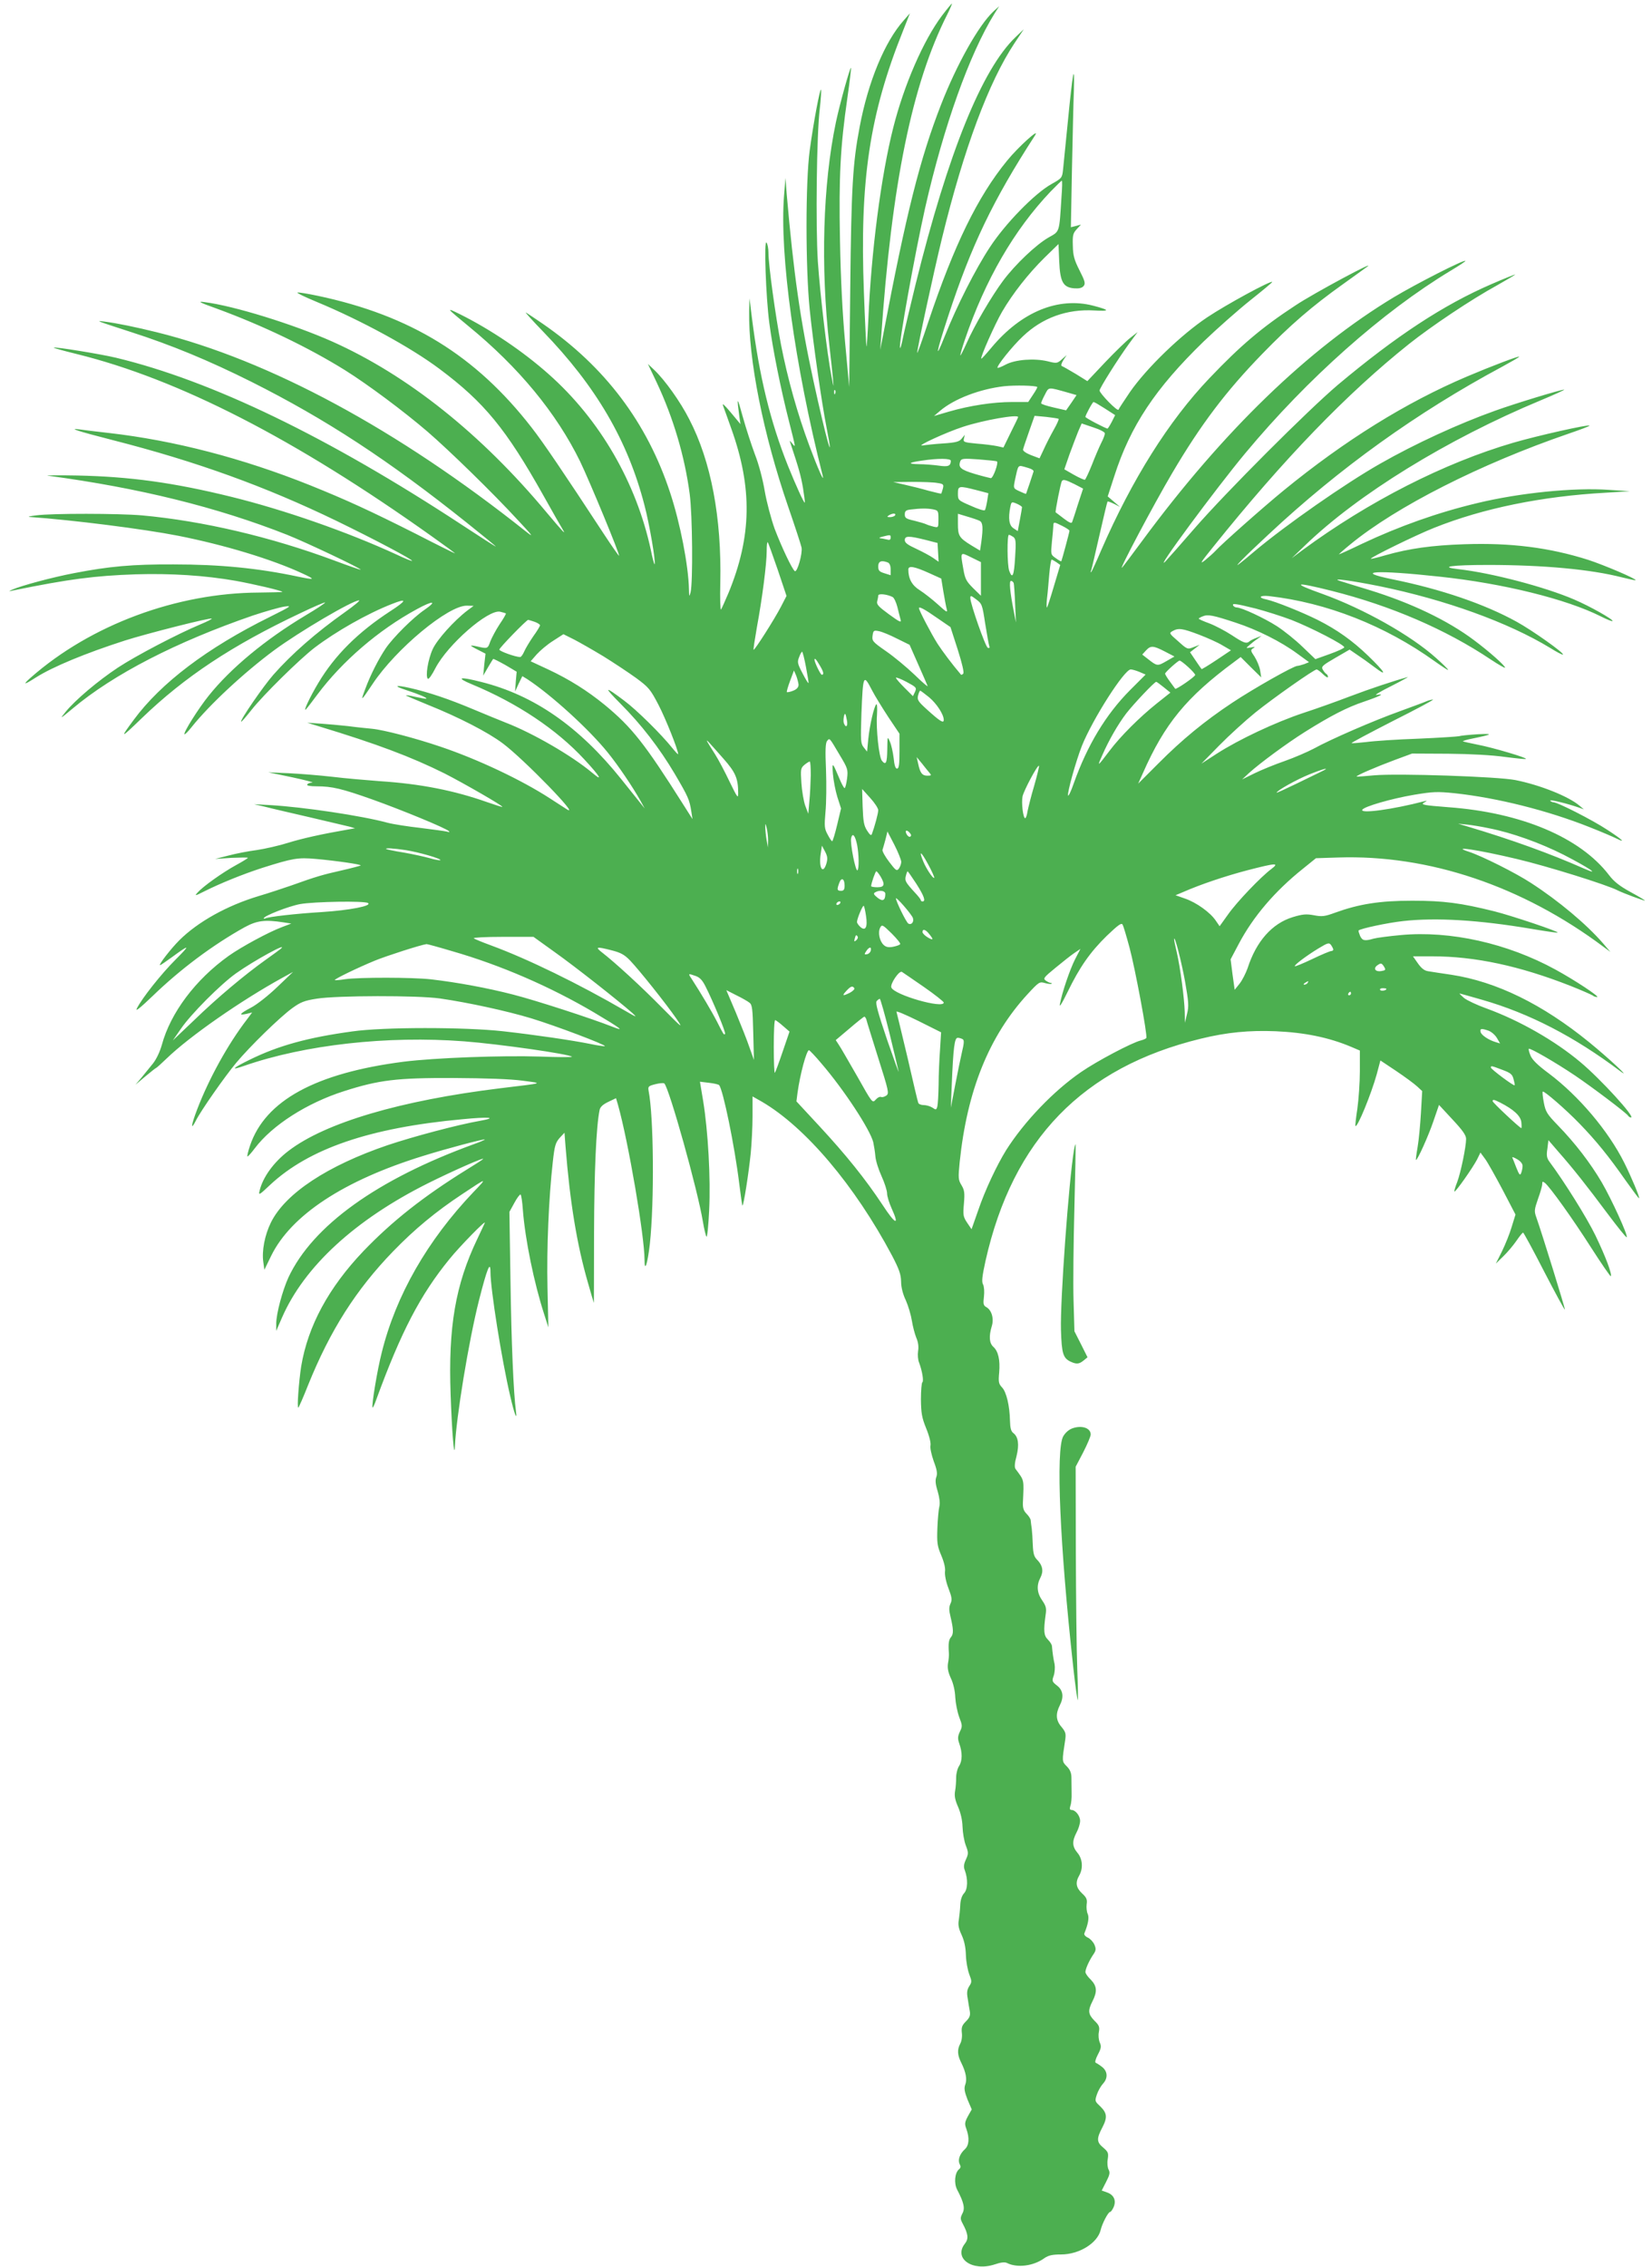 <?xml version="1.0" standalone="no"?>
<!DOCTYPE svg PUBLIC "-//W3C//DTD SVG 20010904//EN"
 "http://www.w3.org/TR/2001/REC-SVG-20010904/DTD/svg10.dtd">
<svg version="1.0" xmlns="http://www.w3.org/2000/svg"
 width="933pt" height="1280pt" viewBox="0 0 933 1280"
 preserveAspectRatio="xMidYMid meet">
<g transform="translate(0,1280) scale(0.1,-0.1)"
fill="#4caf50" stroke="none">
<path d="M5321 12713 c-106 -141 -215 -392 -276 -633 -69 -272 -125 -703 -141
-1086 -4 -85 -9 -153 -10 -151 -2 2 -9 141 -15 308 -24 631 32 1004 221 1475
l39 99 -35 -40 c-107 -120 -201 -346 -249 -602 -39 -204 -47 -340 -53 -908
l-6 -560 -23 250 c-15 166 -25 360 -29 577 -7 360 2 531 42 807 13 91 22 166
20 168 -5 5 -64 -207 -85 -307 -74 -353 -87 -813 -37 -1260 8 -69 17 -152 20
-185 5 -59 5 -59 -9 15 -24 124 -63 454 -76 643 -13 203 -7 719 11 865 6 51 9
99 7 105 -5 16 -43 -187 -64 -342 -24 -178 -24 -662 0 -899 20 -195 66 -516
96 -671 46 -235 -5 -53 -75 269 -74 340 -112 606 -151 1055 l-7 90 -8 -100
c-26 -330 60 -954 218 -1580 12 -49 -27 39 -75 168 -67 180 -123 380 -160 570
-31 161 -71 450 -71 520 0 23 -5 49 -11 57 -15 22 -4 -305 16 -455 19 -146 65
-374 111 -554 39 -154 39 -151 18 -125 -15 19 -16 19 -9 -1 47 -141 58 -181
70 -250 7 -44 12 -81 10 -83 -4 -4 -49 94 -95 208 -100 251 -162 505 -204 840
l-13 105 -2 -70 c-5 -273 80 -698 220 -1105 39 -113 73 -217 76 -232 6 -33
-24 -141 -38 -133 -15 10 -73 132 -114 239 -20 56 -45 150 -56 213 -11 66 -34
153 -55 206 -19 51 -51 148 -70 217 -31 114 -34 113 -18 -5 l6 -40 -29 35
c-15 19 -39 46 -51 60 -20 21 -23 22 -17 5 4 -11 25 -67 45 -125 120 -335 116
-609 -16 -929 -20 -47 -39 -89 -42 -93 -4 -4 -6 64 -4 150 8 369 -52 687 -175
924 -50 99 -138 222 -197 278 l-37 35 50 -105 c94 -200 158 -417 186 -628 16
-119 19 -501 5 -557 -7 -27 -8 -25 -9 17 -3 135 -49 372 -106 545 -130 397
-369 713 -720 955 -44 30 -87 59 -95 63 -8 5 35 -43 96 -106 300 -310 480
-617 574 -983 28 -105 65 -324 57 -332 -2 -2 -12 33 -21 79 -82 382 -288 738
-577 994 -145 129 -329 253 -502 339 -81 40 -78 37 48 -67 285 -233 497 -491
631 -764 53 -110 226 -527 220 -533 -2 -1 -41 55 -87 125 -228 348 -342 516
-406 598 -316 407 -684 634 -1210 745 -57 12 -107 20 -113 18 -6 -2 42 -25
107 -52 253 -105 532 -257 695 -379 253 -189 376 -339 587 -715 50 -90 99
-175 108 -190 23 -38 3 -16 -88 92 -371 446 -788 778 -1214 968 -218 97 -557
202 -720 222 -42 6 -31 -1 70 -37 259 -95 517 -219 723 -347 128 -80 332 -232
466 -347 123 -106 372 -349 509 -498 88 -94 94 -103 47 -66 -724 576 -1448
967 -2085 1125 -113 28 -228 52 -295 60 -54 7 -50 6 147 -58 231 -74 443 -162
683 -282 422 -212 772 -441 1218 -797 89 -71 162 -131 162 -133 0 -2 -86 53
-191 122 -759 498 -1413 814 -1954 944 -88 21 -346 63 -352 57 -1 -2 57 -18
130 -36 576 -142 1233 -479 2005 -1029 72 -51 132 -95 132 -97 0 -1 -100 48
-222 111 -256 129 -391 191 -597 274 -382 153 -768 253 -1135 295 -72 8 -146
17 -165 20 -69 9 -18 -8 185 -60 474 -121 863 -262 1264 -456 216 -105 433
-220 427 -226 -2 -2 -42 14 -88 36 -276 127 -633 252 -934 326 -325 80 -572
114 -870 120 -110 2 -184 1 -165 -1 516 -69 957 -178 1352 -334 108 -43 420
-191 415 -197 -2 -1 -69 22 -149 52 -357 133 -744 224 -1088 255 -130 11 -504
12 -595 0 -33 -4 -51 -8 -39 -9 243 -17 645 -68 839 -106 263 -52 531 -133
705 -214 74 -34 69 -37 -27 -17 -226 48 -442 69 -703 69 -232 1 -364 -11 -560
-49 -122 -23 -300 -71 -350 -93 -24 -11 -24 -11 5 -5 312 64 460 83 690 91
199 6 392 -6 568 -37 103 -19 254 -54 262 -62 2 -2 -58 -3 -133 -4 -464 -2
-949 -182 -1287 -479 -51 -45 -40 -44 30 1 94 59 276 135 500 207 122 39 484
131 491 124 2 -2 -26 -17 -63 -32 -129 -54 -364 -177 -466 -244 -115 -76 -242
-184 -296 -250 -35 -43 -34 -43 39 18 231 194 585 376 1017 525 72 24 153 47
180 51 44 6 38 2 -82 -58 -354 -175 -616 -373 -770 -582 -80 -108 -76 -108 46
10 242 233 508 410 898 594 73 35 134 61 137 59 2 -3 -48 -36 -112 -74 -225
-135 -420 -296 -545 -452 -58 -72 -145 -210 -137 -218 3 -2 20 15 39 39 102
128 297 309 467 435 141 104 443 282 480 282 8 0 -28 -30 -79 -66 -164 -116
-303 -238 -405 -354 -57 -65 -190 -258 -182 -265 2 -2 28 28 58 66 66 84 271
286 357 352 120 91 295 191 435 246 90 36 87 21 -9 -41 -181 -118 -312 -248
-405 -404 -47 -78 -89 -168 -70 -149 6 6 35 43 65 84 140 187 344 363 559 480
93 51 121 50 46 -2 -66 -45 -177 -156 -219 -217 -41 -61 -87 -151 -116 -230
-28 -74 -26 -73 42 29 132 198 426 442 531 441 l39 -1 -35 -26 c-76 -58 -171
-164 -196 -218 -27 -58 -43 -158 -27 -168 5 -3 24 24 42 60 70 134 297 332
365 319 16 -4 31 -8 33 -10 2 -2 -14 -30 -36 -62 -21 -32 -44 -76 -52 -96 -14
-41 -16 -42 -71 -29 -21 5 -38 7 -38 5 0 -2 18 -13 41 -24 l41 -21 -7 -62 -6
-62 26 45 c15 25 28 47 30 49 2 2 33 -14 69 -34 l64 -38 -5 -56 -4 -56 20 44
21 43 28 -17 c134 -88 347 -281 455 -415 59 -73 141 -194 186 -275 l22 -40
-28 35 c-15 19 -62 77 -104 130 -238 297 -492 474 -790 549 -125 32 -148 26
-54 -13 256 -106 479 -255 635 -424 90 -97 109 -130 44 -75 -116 97 -336 224
-489 283 -33 13 -116 47 -185 76 -138 58 -249 95 -354 119 -84 19 -97 13 -24
-11 71 -23 121 -44 116 -49 -2 -2 -29 3 -62 10 -32 8 -56 11 -53 8 3 -3 59
-26 124 -53 172 -69 338 -154 423 -218 118 -88 447 -427 360 -371 -14 9 -57
37 -96 62 -159 103 -404 219 -614 290 -144 49 -324 96 -390 102 -30 3 -91 9
-135 15 -44 5 -114 11 -155 14 l-75 5 65 -20 c327 -99 523 -173 710 -266 108
-55 332 -184 327 -189 -1 -2 -41 11 -87 27 -184 65 -374 103 -605 118 -77 6
-198 16 -270 25 -71 8 -182 17 -245 20 l-115 5 135 -28 c74 -16 125 -29 113
-30 -12 0 -25 -5 -28 -11 -4 -6 16 -10 53 -10 88 0 142 -13 317 -75 165 -59
413 -161 430 -178 6 -6 3 -7 -10 -3 -11 3 -78 12 -150 21 -71 8 -155 21 -185
29 -147 40 -476 89 -665 100 l-90 5 60 -14 c33 -9 148 -35 255 -60 107 -25
209 -49 225 -53 l30 -9 -40 -7 c-144 -25 -258 -50 -338 -75 -51 -16 -130 -34
-177 -41 -47 -6 -119 -20 -160 -31 l-75 -19 92 6 c51 2 93 3 93 0 0 -2 -30
-21 -67 -41 -75 -41 -188 -121 -218 -156 -18 -19 -12 -18 41 9 90 45 216 96
324 131 174 55 202 60 303 51 113 -10 259 -31 254 -37 -3 -2 -51 -15 -108 -28
-106 -24 -142 -34 -284 -85 -44 -15 -127 -43 -185 -60 -179 -54 -342 -145
-447 -249 -49 -49 -120 -141 -109 -141 3 0 34 21 68 46 101 74 105 71 19 -15
-81 -81 -188 -216 -218 -275 -11 -21 17 1 88 69 158 153 342 290 520 389 70
38 114 44 219 28 l45 -7 -50 -19 c-74 -27 -231 -112 -303 -163 -188 -134 -329
-322 -378 -503 -11 -39 -31 -81 -50 -105 -18 -22 -47 -58 -65 -80 l-34 -40 57
48 c31 26 58 47 60 47 2 0 29 24 59 53 129 125 421 328 654 456 l60 33 -90
-86 c-50 -48 -116 -100 -148 -116 -64 -34 -72 -45 -25 -35 l32 8 -29 -39
c-108 -140 -215 -335 -281 -507 -35 -91 -39 -126 -8 -65 28 56 163 249 229
328 79 94 243 254 315 307 47 34 68 43 140 54 112 18 571 19 695 1 159 -23
376 -70 515 -112 138 -42 423 -150 416 -157 -2 -2 -39 3 -81 12 -105 21 -308
51 -495 72 -217 24 -676 24 -850 -1 -250 -34 -417 -80 -578 -159 -99 -48 -114
-64 -35 -36 344 120 812 172 1244 139 197 -15 595 -72 609 -87 3 -3 -78 -3
-180 1 -218 7 -593 -7 -770 -29 -497 -64 -782 -219 -868 -474 -11 -33 -18 -61
-14 -61 4 0 22 21 41 46 98 130 294 256 505 323 197 63 297 75 616 74 185 -1
322 -6 390 -15 119 -16 131 -12 -125 -43 -563 -69 -987 -194 -1195 -353 -83
-63 -146 -149 -164 -226 -7 -27 -2 -25 60 34 219 204 562 322 1084 370 152 15
206 10 100 -9 -121 -21 -374 -88 -520 -137 -341 -116 -579 -273 -660 -437 -35
-71 -52 -160 -43 -223 l6 -44 38 78 c112 230 411 427 859 565 127 40 343 97
348 93 1 -2 -26 -14 -60 -26 -548 -199 -912 -461 -1049 -753 -34 -75 -69 -205
-69 -261 l0 -41 33 76 c126 288 412 551 823 757 136 68 326 152 312 137 -4 -4
-44 -30 -90 -58 -247 -153 -424 -293 -586 -462 -196 -206 -313 -422 -351 -650
-13 -83 -25 -241 -16 -233 4 4 29 61 55 127 125 310 271 539 480 755 122 126
242 225 390 323 144 96 144 95 64 12 -260 -273 -438 -583 -518 -906 -25 -97
-59 -303 -52 -311 2 -2 12 18 21 45 140 383 249 592 413 793 57 71 209 226
200 205 -2 -5 -21 -46 -42 -90 -124 -259 -165 -498 -151 -880 7 -204 20 -369
24 -295 7 166 78 597 136 827 46 181 65 228 65 160 0 -95 63 -494 112 -702 22
-96 40 -144 32 -85 -14 105 -26 389 -31 736 l-6 391 28 51 c15 28 31 49 35 47
4 -2 10 -42 13 -88 13 -167 63 -411 120 -587 l24 -75 -5 225 c-5 221 7 505 30
709 10 91 15 108 38 135 l28 30 6 -79 c25 -314 64 -553 127 -770 17 -60 32
-111 33 -112 0 -1 1 177 1 395 1 349 12 600 31 693 3 18 18 32 49 47 l44 21
11 -37 c59 -210 150 -742 150 -875 0 -76 17 -24 30 88 26 241 22 720 -7 866
-4 24 -1 27 38 37 24 6 47 8 51 4 28 -29 188 -599 218 -782 7 -41 16 -79 20
-83 4 -5 11 62 15 149 9 179 -6 447 -34 618 l-18 108 50 -6 c28 -3 54 -9 58
-13 22 -23 88 -344 114 -557 8 -66 16 -121 18 -123 6 -5 36 186 47 297 5 52
10 146 10 207 l0 112 53 -30 c246 -144 524 -472 735 -869 40 -77 50 -105 51
-146 0 -32 10 -72 27 -107 14 -32 29 -83 34 -115 5 -31 16 -74 25 -96 11 -25
14 -51 10 -75 -3 -21 -1 -50 6 -66 17 -45 27 -105 18 -110 -4 -3 -8 -47 -8
-97 1 -77 5 -103 30 -164 18 -44 27 -83 24 -96 -3 -13 5 -51 18 -88 19 -50 22
-71 15 -90 -7 -18 -5 -41 8 -82 10 -35 14 -67 9 -85 -4 -15 -9 -70 -11 -121
-3 -83 -1 -101 22 -155 16 -38 24 -72 21 -91 -2 -18 5 -57 19 -93 20 -52 22
-67 12 -88 -9 -20 -9 -37 0 -73 17 -72 18 -98 3 -116 -13 -15 -16 -37 -12 -91
1 -11 -1 -36 -5 -56 -4 -27 0 -50 16 -85 14 -29 24 -73 25 -109 2 -33 12 -83
22 -110 18 -47 19 -53 4 -83 -12 -26 -13 -39 -4 -65 19 -52 18 -100 0 -128
-10 -15 -17 -44 -17 -65 0 -22 -2 -56 -6 -77 -5 -28 0 -51 17 -90 14 -32 24
-74 25 -112 1 -33 9 -80 18 -104 16 -42 16 -48 1 -81 -12 -26 -14 -42 -6 -61
18 -49 17 -106 -4 -129 -13 -14 -21 -39 -22 -69 -1 -25 -5 -62 -8 -82 -5 -27
-1 -49 16 -85 15 -33 23 -71 24 -114 1 -36 10 -84 19 -108 15 -39 15 -44 0
-67 -12 -19 -15 -36 -9 -68 3 -23 9 -56 12 -73 4 -25 -1 -37 -22 -58 -22 -22
-26 -34 -23 -64 3 -20 -1 -48 -9 -62 -18 -34 -16 -64 6 -108 26 -52 34 -94 22
-124 -7 -20 -4 -39 13 -83 l24 -56 -22 -39 c-18 -34 -19 -43 -8 -72 18 -51 15
-92 -9 -114 -29 -26 -41 -61 -29 -84 7 -13 6 -21 -4 -29 -24 -20 -29 -78 -11
-114 39 -74 46 -107 30 -136 -12 -24 -12 -31 2 -57 31 -58 34 -85 13 -112 -67
-84 41 -160 168 -118 35 12 57 14 69 8 57 -29 149 -18 211 27 23 16 45 21 94
21 103 0 206 64 224 138 9 38 43 102 53 102 5 0 14 13 21 29 15 37 0 69 -40
82 l-28 10 25 49 c20 39 23 52 14 69 -6 11 -9 37 -5 59 5 34 3 41 -25 65 -38
31 -39 51 -5 115 30 58 26 82 -16 122 -27 25 -27 28 -15 64 7 21 23 48 34 60
29 31 27 70 -5 95 -14 11 -30 21 -35 23 -7 2 -2 21 11 46 19 36 21 47 11 69
-6 14 -9 40 -5 59 5 28 2 38 -25 64 -36 37 -38 57 -11 110 28 55 25 86 -10
122 -17 16 -30 35 -30 43 0 17 21 64 44 98 16 23 17 32 7 56 -7 16 -24 34 -37
40 -14 6 -23 17 -20 24 22 54 28 89 19 110 -6 12 -8 37 -6 54 4 27 0 38 -26
62 -34 32 -39 61 -16 101 23 40 19 94 -10 128 -30 36 -31 65 -5 115 11 20 20
50 20 65 0 29 -26 62 -49 62 -9 0 -11 7 -6 23 5 12 8 45 7 72 0 28 -1 67 -1
88 0 26 -8 45 -26 63 -28 28 -28 27 -9 150 5 35 2 45 -22 74 -31 36 -33 73 -8
122 23 45 18 84 -16 110 -28 22 -30 26 -19 56 6 18 8 47 5 65 -7 30 -12 66
-15 102 0 8 -11 25 -23 37 -23 23 -25 48 -13 138 6 38 3 51 -19 83 -30 43 -33
85 -10 129 19 36 12 70 -19 101 -17 17 -22 35 -24 82 -1 33 -4 75 -6 93 -3 17
-5 39 -6 47 0 8 -11 25 -23 37 -17 17 -22 33 -21 63 6 136 9 122 -42 191 -6 9
-5 33 6 72 16 65 10 109 -18 130 -13 10 -18 28 -19 70 -2 85 -20 162 -45 188
-19 20 -21 31 -16 84 6 71 -5 120 -33 145 -23 21 -26 59 -9 116 14 44 -1 93
-32 109 -15 9 -17 18 -12 59 3 27 1 57 -5 68 -9 15 -5 47 14 134 154 685 549
1092 1216 1254 147 36 274 48 422 42 164 -7 302 -35 429 -89 l47 -20 0 -117
c0 -64 -7 -159 -14 -211 -8 -52 -13 -96 -11 -98 11 -11 89 180 120 291 l21 79
90 -60 c49 -33 102 -72 118 -87 l28 -26 -7 -123 c-4 -67 -12 -154 -19 -194 -7
-40 -11 -72 -9 -72 9 0 71 138 98 218 l32 93 76 -82 c57 -61 77 -89 77 -110 0
-44 -30 -189 -50 -243 -11 -27 -18 -52 -16 -54 6 -5 103 133 128 181 l19 39
25 -34 c14 -18 58 -97 99 -174 l74 -142 -21 -68 c-11 -38 -36 -100 -55 -139
l-35 -70 41 40 c23 22 56 61 74 87 18 26 35 48 39 48 3 0 57 -99 119 -220 62
-120 115 -217 117 -215 3 3 -129 430 -161 520 -13 36 -12 44 9 105 13 36 24
73 24 84 0 16 2 16 16 6 30 -26 153 -197 259 -363 59 -92 110 -166 112 -163 9
9 -29 111 -87 231 -48 99 -175 302 -259 415 -15 20 -18 35 -12 73 l6 49 55
-64 c84 -95 165 -198 279 -351 57 -76 105 -136 108 -133 9 8 -85 214 -141 310
-64 109 -150 221 -248 322 -61 63 -69 76 -79 128 -6 32 -9 60 -6 62 6 7 130
-100 209 -182 91 -94 163 -182 260 -321 40 -56 73 -101 75 -99 5 4 -44 121
-84 201 -90 180 -257 377 -426 504 -61 45 -93 76 -103 100 -8 19 -12 36 -10
39 7 6 151 -77 261 -151 95 -64 290 -211 300 -227 4 -6 11 -10 16 -10 27 0
-171 217 -286 313 -144 121 -344 235 -531 303 -53 19 -110 46 -126 59 -16 14
-27 25 -25 25 3 0 60 -16 126 -35 269 -77 523 -209 781 -403 71 -53 -67 75
-175 163 -263 214 -523 342 -779 381 -55 8 -114 17 -131 20 -21 3 -38 17 -57
44 l-28 40 108 0 c243 0 494 -54 782 -167 63 -25 119 -50 125 -54 5 -5 16 -9
25 -9 18 0 -125 95 -235 155 -272 149 -595 221 -874 195 -66 -6 -134 -15 -153
-20 -51 -15 -64 -12 -77 16 -6 15 -10 28 -8 30 11 11 167 44 251 53 186 21
428 6 720 -43 82 -14 151 -24 153 -22 7 6 -258 95 -357 120 -189 47 -286 60
-465 60 -184 0 -301 -19 -436 -68 -57 -21 -73 -23 -119 -14 -43 8 -64 6 -120
-11 -116 -36 -205 -136 -254 -288 -10 -28 -30 -68 -45 -87 l-28 -35 -12 86
-11 86 46 87 c82 155 204 298 363 425 l73 59 125 4 c511 17 1039 -160 1500
-505 l38 -28 -43 50 c-93 107 -249 238 -405 339 -87 57 -277 152 -350 176
-112 36 49 12 268 -40 174 -41 510 -146 572 -178 27 -14 153 -61 153 -57 0 2
-37 24 -83 49 -60 33 -92 58 -120 95 -162 212 -495 353 -907 383 -141 11 -157
14 -138 26 20 11 20 12 3 8 -180 -47 -366 -72 -351 -48 11 18 162 62 291 84
108 18 131 19 230 9 242 -26 527 -98 761 -191 69 -27 138 -57 154 -65 57 -29
30 -4 -55 51 -82 54 -278 154 -302 154 -6 0 -14 4 -18 9 -5 9 99 -17 165 -40
l25 -9 -25 21 c-61 52 -221 116 -360 144 -97 20 -668 39 -800 27 -52 -5 -96
-8 -98 -7 -6 5 111 55 213 93 l100 37 205 -1 c124 -1 250 -8 319 -18 63 -8
117 -14 119 -11 7 6 -187 64 -272 80 -44 9 -81 17 -84 19 -2 2 23 10 55 16
113 23 121 29 28 24 -49 -3 -97 -8 -105 -11 -8 -2 -112 -9 -230 -14 -118 -4
-251 -13 -294 -19 -44 -5 -81 -8 -83 -6 -2 2 103 58 234 125 131 66 233 120
226 121 -7 0 -22 -4 -35 -9 -13 -6 -81 -31 -152 -57 -148 -53 -390 -158 -486
-211 -36 -19 -110 -51 -164 -70 -55 -19 -131 -50 -170 -69 l-71 -35 40 37 c61
55 211 166 316 232 147 92 237 138 332 170 91 31 124 48 72 38 -17 -3 20 19
80 49 61 31 103 54 95 52 -83 -23 -215 -67 -323 -108 -73 -28 -193 -71 -267
-95 -159 -53 -364 -150 -487 -229 l-88 -57 100 102 c55 56 147 140 205 187
102 82 331 243 346 243 4 0 21 -12 36 -27 15 -15 28 -22 28 -15 0 6 -4 14 -10
17 -5 3 -14 14 -20 25 -9 16 0 24 71 65 l81 47 41 -28 c23 -15 68 -47 101 -72
76 -58 58 -27 -36 64 -90 87 -178 149 -285 203 -90 45 -240 105 -290 116 -51
10 -39 25 15 19 326 -37 655 -167 935 -368 44 -31 77 -53 75 -48 -1 5 -32 35
-68 67 -144 129 -408 277 -640 361 -180 64 -161 71 50 18 334 -84 646 -218
901 -389 44 -29 79 -49 79 -45 0 12 -93 94 -175 155 -149 112 -356 211 -593
284 -70 21 -143 44 -162 50 -64 20 62 3 221 -29 371 -76 726 -204 963 -348 38
-24 71 -41 73 -38 8 8 -172 136 -261 185 -181 100 -426 184 -702 240 -225 46
-92 54 266 15 359 -38 718 -127 912 -225 33 -17 62 -28 65 -26 7 8 -128 84
-217 122 -165 71 -466 150 -652 171 -115 13 -42 24 166 24 313 0 581 -25 756
-70 41 -10 76 -18 77 -16 7 7 -179 86 -268 115 -218 69 -436 97 -698 88 -184
-6 -312 -24 -446 -62 -44 -13 -81 -22 -83 -20 -6 6 255 134 356 174 277 111
610 179 972 199 l135 8 -118 8 c-198 14 -506 -17 -745 -75 -222 -53 -439 -130
-651 -230 -68 -33 -126 -59 -129 -59 -2 0 26 25 64 56 260 214 737 455 1232
625 67 23 121 43 119 46 -8 7 -294 -57 -431 -97 -390 -114 -816 -331 -1191
-607 l-60 -45 75 72 c299 289 804 600 1330 819 80 33 140 61 134 61 -20 0
-276 -78 -390 -119 -207 -74 -451 -186 -649 -299 -196 -111 -534 -347 -710
-495 -33 -28 -69 -58 -80 -66 -51 -41 19 31 160 162 400 374 839 689 1318 946
53 29 97 54 97 57 0 6 -156 -53 -295 -112 -346 -147 -690 -361 -1035 -643
-115 -94 -353 -305 -385 -341 -11 -12 -38 -36 -60 -54 -33 -25 -24 -12 45 74
403 502 757 868 1108 1148 127 101 351 251 497 331 60 34 106 61 102 61 -4 0
-64 -24 -133 -54 -273 -118 -540 -294 -867 -568 -169 -143 -632 -606 -812
-813 -76 -88 -150 -171 -163 -185 -73 -73 286 413 451 611 352 423 775 798
1159 1030 49 29 86 54 84 56 -8 8 -275 -128 -402 -204 -485 -292 -967 -758
-1424 -1378 -57 -77 -107 -144 -113 -150 -24 -26 180 359 281 530 164 279 307
467 511 677 157 162 281 269 455 393 61 44 123 88 136 98 67 48 -301 -149
-403 -217 -191 -125 -312 -228 -487 -412 -229 -240 -436 -570 -610 -969 -28
-66 -54 -122 -57 -125 -4 -3 -4 2 0 11 3 9 24 99 47 200 23 101 43 185 45 187
2 2 18 -4 37 -13 l33 -17 -34 29 -35 30 37 114 c91 284 232 496 505 761 76 73
195 178 264 233 69 55 125 101 123 103 -8 9 -258 -127 -366 -199 -150 -100
-343 -287 -437 -422 -33 -49 -63 -94 -65 -100 -5 -13 -106 91 -107 108 0 13
103 177 167 265 l48 65 -42 -33 c-23 -18 -87 -80 -142 -138 l-100 -106 -66 41
c-37 22 -72 42 -78 44 -6 2 -3 15 8 33 l19 29 -27 -24 c-26 -23 -29 -24 -80
-11 -76 18 -182 10 -236 -18 -24 -13 -45 -21 -47 -19 -8 8 84 123 143 178 110
105 249 155 403 146 91 -5 89 2 -6 27 -198 51 -406 -35 -574 -236 -30 -36 -56
-65 -58 -63 -7 6 77 195 117 264 60 103 148 215 239 305 l80 78 4 -96 c5 -118
22 -149 85 -154 27 -2 44 2 53 13 11 14 8 27 -23 88 -30 59 -37 84 -38 140 -2
59 1 70 22 93 l24 26 -29 -8 -28 -7 6 324 c4 178 8 380 11 449 5 169 -7 102
-34 -175 -12 -121 -24 -242 -27 -270 -5 -49 -6 -51 -67 -85 -94 -53 -259 -222
-346 -355 -82 -124 -188 -334 -256 -505 -57 -143 -49 -96 20 115 131 399 252
653 490 1020 33 50 -94 -64 -158 -143 -166 -203 -299 -477 -443 -906 -35 -105
-63 -185 -64 -178 0 24 91 446 140 647 124 507 264 882 410 1102 l52 78 -47
-45 c-189 -181 -380 -652 -564 -1395 -32 -132 -65 -269 -72 -305 -7 -35 -14
-60 -16 -54 -8 24 83 526 142 791 105 461 250 868 392 1097 l26 41 -33 -30
c-83 -78 -206 -297 -295 -525 -120 -308 -197 -615 -328 -1305 l-16 -80 5 65
c60 872 175 1436 374 1829 17 34 28 61 26 61 -2 0 -27 -30 -55 -67z m674
-1025 c-13 -205 -9 -193 -73 -229 -71 -41 -187 -151 -256 -243 -65 -87 -164
-256 -207 -354 -18 -40 -34 -71 -35 -69 -2 2 9 41 25 88 116 341 279 621 484
837 33 34 62 62 64 62 3 0 2 -42 -2 -92z m-137 -1073 c2 -2 -9 -22 -24 -44
l-27 -41 -91 0 c-107 0 -238 -20 -356 -54 l-85 -25 34 29 c80 68 224 123 361
139 64 7 178 4 188 -4z m170 -31 l52 -15 -29 -43 -30 -43 -70 16 c-39 9 -71
19 -71 24 0 4 9 26 21 48 23 45 16 44 127 13z m-1311 -6 c-3 -8 -6 -5 -6 6 -1
11 2 17 5 13 3 -3 4 -12 1 -19z m1491 -65 c15 -9 41 -25 59 -37 l31 -20 -19
-38 c-11 -21 -22 -38 -24 -38 -10 0 -125 60 -125 66 0 9 40 84 46 84 2 0 17
-7 32 -17z m-458 -68 c0 -3 -19 -42 -42 -88 l-41 -84 -36 8 c-20 4 -71 11
-114 14 -74 7 -78 9 -73 29 l5 21 -17 -21 c-14 -18 -32 -23 -106 -28 -49 -3
-101 -9 -115 -11 -47 -9 132 74 228 105 116 38 311 72 311 55z m229 -10 c2 -3
-10 -31 -28 -62 -18 -32 -43 -81 -56 -110 l-24 -51 -48 18 c-28 11 -47 24 -45
32 1 7 17 53 34 102 l31 88 66 -6 c36 -4 67 -9 70 -11z m261 -82 c0 -8 -9 -32
-21 -55 -11 -22 -35 -78 -52 -122 -18 -45 -36 -83 -40 -85 -4 -1 -32 11 -62
28 l-54 31 29 84 c17 46 39 104 49 129 l20 46 65 -22 c38 -12 66 -27 66 -34z
m-870 -155 c-1 -30 -15 -35 -70 -27 -30 4 -79 8 -109 8 -68 1 -62 9 15 20 93
14 164 13 164 -1z m260 -3 c11 -7 -21 -95 -34 -95 -6 1 -47 11 -91 24 -80 24
-95 37 -81 73 6 14 20 15 103 9 53 -4 99 -9 103 -11z m173 -36 c22 -6 37 -15
34 -22 -2 -7 -12 -37 -22 -67 -10 -30 -19 -56 -20 -58 -1 -2 -18 5 -37 14 -35
16 -35 17 -27 58 22 99 14 91 72 75z m266 -93 l48 -25 -29 -88 c-15 -48 -30
-94 -33 -101 -3 -9 -17 -3 -47 20 -24 18 -44 34 -46 35 -4 2 28 165 35 176 7
12 21 8 72 -17z m-776 7 c35 -5 38 -8 32 -32 -4 -14 -8 -27 -9 -28 -1 -2 -33
6 -72 16 -38 11 -98 26 -134 34 l-65 15 105 1 c58 0 122 -2 143 -6z m220 -40
l69 -18 -7 -45 c-4 -25 -10 -48 -13 -51 -4 -4 -40 7 -79 25 -72 31 -73 32 -73
69 0 44 5 45 103 20z m259 -97 c0 -3 -5 -35 -12 -71 l-12 -64 -24 16 c-25 16
-31 55 -18 121 6 29 7 30 36 18 16 -7 30 -16 30 -20z m-503 -12 c30 -6 31 -9
31 -55 0 -49 0 -49 -27 -43 -16 4 -35 10 -43 14 -8 4 -39 13 -67 20 -45 10
-53 15 -53 35 0 19 6 25 33 28 57 7 94 7 126 1z m-214 -34 c-3 -5 -16 -10 -28
-10 -18 0 -19 2 -7 10 20 13 43 13 35 0z m478 -31 c18 -10 20 -38 9 -121 l-7
-47 -50 30 c-68 42 -75 54 -75 120 l0 58 53 -16 c28 -8 60 -19 70 -24z m467
-29 c22 -11 40 -23 40 -27 0 -8 -43 -167 -46 -172 -2 -2 -16 6 -31 17 -29 20
-29 21 -22 94 4 40 8 81 8 91 1 21 3 21 51 -3z m-970 -66 c0 -12 -6 -15 -22
-10 -13 3 -30 6 -38 7 -8 1 -1 5 15 9 45 11 45 11 45 -6z m693 4 c14 -11 16
-27 10 -115 -6 -104 -15 -125 -33 -77 -12 31 -13 204 -2 204 5 0 16 -6 25 -12z
m-498 -16 l70 -18 3 -53 3 -53 -30 21 c-17 12 -60 35 -96 52 -48 22 -65 34
-65 49 0 25 22 25 115 2z m-833 -168 l50 -149 -31 -60 c-36 -70 -150 -249
-155 -244 -2 2 7 60 19 129 30 162 55 357 55 428 0 30 2 53 6 50 3 -3 28 -73
56 -154z m1148 -53 l0 -95 -44 43 c-38 38 -46 52 -55 106 -18 101 -19 99 44
68 l55 -27 0 -95z m427 94 l21 -15 -35 -117 c-19 -65 -37 -120 -40 -123 -3 -3
-3 20 0 50 4 30 9 92 13 138 4 45 10 82 13 82 4 0 16 -7 28 -15z m-953 -1 c10
-4 16 -18 16 -39 l0 -33 -35 11 c-29 9 -35 15 -35 39 0 29 18 36 54 22z m238
-62 l64 -29 12 -74 c7 -41 15 -85 19 -99 6 -21 -1 -18 -50 27 -31 28 -77 64
-102 80 -44 27 -65 65 -65 117 0 24 34 18 122 -22z m473 -54 c2 -7 6 -60 8
-118 l5 -105 -13 65 c-21 109 -27 170 -15 170 6 0 12 -6 15 -12z m-684 -79 c8
-4 20 -29 27 -56 6 -26 15 -59 18 -71 6 -20 -3 -16 -65 29 -59 43 -71 56 -67
73 3 12 6 27 6 33 0 13 49 8 81 -8z m523 -150 c10 -61 20 -118 23 -126 4 -10
2 -14 -8 -11 -13 4 -98 246 -99 281 0 16 4 15 34 -8 32 -24 34 -30 50 -136z
m1527 85 c57 -15 149 -44 204 -65 112 -44 298 -140 297 -154 0 -5 -37 -22 -82
-38 l-81 -29 -72 69 c-40 39 -105 91 -145 117 -70 45 -200 106 -228 106 -7 0
-16 5 -19 10 -9 15 13 12 126 -16z m-1796 -55 l73 -50 41 -127 c25 -79 37
-130 31 -136 -5 -5 -11 -8 -13 -5 -51 60 -104 131 -132 174 -35 55 -105 189
-105 201 0 11 31 -5 105 -57z m1684 -25 c122 -40 256 -107 348 -175 l66 -48
-27 -11 c-15 -5 -33 -10 -39 -10 -21 0 -247 -128 -366 -207 -157 -104 -286
-210 -419 -344 l-114 -114 27 60 c122 277 245 428 516 628 l36 27 58 -58 58
-57 -6 39 c-3 21 -18 56 -31 77 -24 35 -24 39 -8 49 13 8 11 9 -13 4 -30 -5
-30 -5 -9 13 11 10 31 26 45 35 l24 18 -30 -12 c-16 -6 -34 -15 -39 -20 -17
-14 -32 -9 -100 36 -37 24 -94 54 -126 66 -33 12 -60 24 -60 27 0 2 10 8 23
13 29 12 59 6 186 -36z m-3960 5 c17 -6 31 -15 31 -20 0 -4 -17 -33 -39 -63
-21 -31 -44 -69 -51 -86 -7 -16 -17 -30 -22 -30 -27 0 -118 33 -118 42 0 10
154 168 163 168 2 0 18 -5 36 -11z m3751 -72 c47 -18 108 -45 134 -61 l48 -28
-82 -55 c-45 -30 -83 -53 -84 -51 -2 2 -17 24 -34 49 l-31 46 27 21 27 21 -34
-13 c-34 -14 -36 -13 -87 33 -52 45 -52 46 -31 58 33 18 54 15 147 -20z
m-1704 -23 l71 -35 49 -111 c27 -61 51 -116 53 -122 2 -6 -32 23 -75 65 -44
42 -115 101 -160 132 -76 53 -80 58 -76 88 4 29 7 31 36 25 17 -3 63 -22 102
-42z m-1658 -100 c58 -36 141 -91 184 -122 72 -53 81 -64 127 -152 41 -79 111
-255 111 -278 0 -4 -14 11 -32 33 -63 79 -204 218 -273 269 -113 85 -118 81
-21 -17 117 -117 220 -250 307 -397 76 -129 83 -146 93 -210 l7 -45 -54 85
c-215 340 -288 433 -442 560 -98 80 -200 144 -317 199 l-101 47 34 39 c19 21
60 56 92 76 l59 38 60 -30 c33 -17 108 -60 166 -95z m3171 27 l54 -28 -47 -27
c-49 -28 -51 -28 -103 13 l-32 25 21 23 c27 29 41 28 107 -6z m-2027 -88 c9
-48 16 -89 14 -90 -2 -2 -17 23 -34 56 -28 53 -30 63 -19 90 6 17 14 31 17 31
3 0 13 -39 22 -87z m77 11 c23 -38 26 -54 12 -54 -7 0 -41 70 -41 85 0 12 10
2 29 -31z m2081 -10 c22 -20 40 -40 40 -45 0 -10 -109 -85 -113 -78 -2 2 -15
21 -30 41 -15 20 -27 40 -27 44 0 8 72 73 82 74 5 0 26 -16 48 -36z m-275 -28
l35 -15 -88 -88 c-136 -137 -241 -310 -318 -527 -15 -44 -30 -74 -32 -68 -5
17 44 193 78 280 61 152 240 432 276 432 8 0 30 -6 49 -14z m-1925 -72 c0 -15
-10 -26 -30 -34 -17 -7 -33 -10 -36 -8 -2 3 6 31 18 63 l22 59 13 -30 c6 -16
12 -39 13 -50z m658 -40 l-12 -25 -48 48 c-26 26 -48 51 -48 56 0 4 27 -6 59
-23 56 -30 59 -33 49 -56z m-243 8 c16 -31 58 -99 92 -151 l63 -94 0 -99 c0
-76 -3 -98 -14 -98 -9 0 -15 19 -19 60 -4 32 -13 74 -21 92 -14 32 -14 32 -15
-44 -1 -77 -8 -91 -30 -64 -17 20 -34 180 -28 259 2 38 1 65 -4 60 -13 -13
-37 -117 -45 -194 l-7 -73 -19 24 c-17 21 -18 36 -13 189 9 222 11 228 60 133z
m1648 17 l37 -30 -78 -62 c-95 -76 -204 -184 -267 -268 -68 -90 -70 -91 -40
-24 38 87 89 175 136 237 43 55 159 178 169 178 3 0 22 -14 43 -31z m-1326
-56 c43 -36 83 -97 83 -128 0 -21 -20 -9 -93 57 -52 47 -58 56 -52 81 4 15 9
27 12 27 3 0 25 -17 50 -37z m-464 -130 c7 -34 -6 -46 -17 -17 -6 15 2 60 8
52 2 -2 6 -18 9 -35z m-42 -194 c47 -78 49 -84 43 -135 -4 -30 -10 -54 -14
-54 -4 0 -17 24 -29 53 -40 95 -42 97 -37 27 3 -36 14 -94 25 -130 l21 -65
-22 -92 c-12 -51 -25 -93 -28 -93 -4 0 -15 17 -26 38 -18 33 -19 47 -12 127 5
50 6 157 3 238 -5 109 -3 152 6 163 15 18 12 21 70 -77z m-656 -22 c70 -79 84
-113 84 -197 0 -31 -5 -23 -48 65 -26 55 -63 125 -82 155 -50 79 -56 89 -37
70 8 -8 45 -50 83 -93z m1163 -79 c14 -16 13 -18 -11 -18 -29 0 -41 16 -52 70
l-8 35 29 -35 c15 -19 34 -43 42 -52z m-669 -15 c-1 -43 -4 -109 -8 -148 l-6
-70 -17 45 c-9 25 -19 83 -22 129 -5 77 -4 84 17 102 12 10 25 18 30 19 4 0 6
-35 6 -77z m1262 -59 c-18 -60 -34 -126 -38 -146 -3 -21 -9 -38 -13 -38 -12 0
-22 87 -15 123 7 33 85 180 93 173 2 -2 -10 -53 -27 -112z m1619 78 c-19 -9
-83 -40 -142 -69 -60 -29 -108 -51 -108 -49 0 11 112 74 184 103 84 34 127 44
66 15z m-2500 -217 c0 -17 -20 -92 -36 -135 -4 -10 -11 -5 -27 20 -18 28 -22
52 -25 134 l-3 101 45 -50 c25 -27 46 -59 46 -70z m-622 -170 l-1 -40 -8 45
c-4 25 -7 56 -7 70 0 23 1 22 8 -5 4 -16 8 -48 8 -70z m4072 68 c129 -25 289
-83 420 -149 142 -73 217 -123 115 -78 -190 84 -408 163 -660 238 l-50 15 50
-5 c28 -3 84 -12 125 -21z m-3271 -27 c8 -9 8 -16 2 -20 -6 -4 -15 3 -21 14
-12 23 2 27 19 6z m-49 -162 c0 -11 -6 -28 -13 -38 -12 -16 -17 -13 -55 37
-23 30 -40 61 -38 68 3 8 10 34 17 59 l11 45 39 -75 c21 -41 38 -84 39 -96z
m-249 94 c10 -54 11 -132 2 -142 -11 -10 -43 154 -36 182 8 33 23 14 34 -40z
m-174 -105 c-20 -64 -44 -22 -32 55 l7 47 18 -34 c14 -27 15 -41 7 -68z
m-2377 77 c76 -12 204 -49 197 -57 -3 -2 -30 2 -59 11 -29 8 -96 23 -148 32
-52 8 -97 18 -99 20 -7 7 42 4 109 -6z m2986 -157 c-6 -6 -44 50 -61 91 -28
68 -14 61 26 -13 22 -40 38 -76 35 -78z m1904 50 c-59 -44 -194 -185 -244
-256 l-48 -67 -22 32 c-31 46 -109 102 -173 124 l-54 19 43 18 c100 44 241 91
363 123 163 42 182 43 135 7z m-2673 -25 c-3 -7 -5 -2 -5 12 0 14 2 19 5 13 2
-7 2 -19 0 -25z m466 -17 c27 -46 22 -61 -18 -61 -19 0 -35 3 -35 6 0 16 24
84 29 84 4 0 14 -13 24 -29z m202 -41 c44 -69 55 -100 35 -100 -5 0 -10 3 -10
8 0 4 -15 23 -33 42 -54 59 -58 67 -51 94 3 14 8 26 10 26 2 0 24 -32 49 -70z
m-405 -11 c0 -22 -5 -29 -20 -29 -23 0 -24 7 -10 45 12 33 30 24 30 -16z m230
-46 c0 -38 -15 -45 -44 -22 -21 17 -25 24 -14 30 24 15 58 10 58 -8z m156
-137 c7 -22 -9 -41 -26 -31 -12 7 -70 126 -70 142 0 12 89 -90 96 -111z
m-3078 85 c26 -16 -105 -41 -260 -51 -148 -9 -305 -27 -320 -36 -5 -3 -8 -2
-8 1 0 13 140 68 205 80 78 14 363 19 383 6z m2667 -1 c-3 -5 -11 -10 -16 -10
-6 0 -7 5 -4 10 3 6 11 10 16 10 6 0 7 -4 4 -10z m146 -72 c10 -63 -3 -88 -32
-62 -11 10 -19 22 -19 28 0 18 33 97 38 91 3 -2 9 -28 13 -57z m1488 -178 c32
-119 103 -499 95 -511 -2 -4 -16 -10 -31 -14 -50 -12 -247 -116 -337 -178
-156 -107 -322 -281 -424 -442 -53 -86 -119 -226 -157 -338 l-38 -108 -25 37
c-22 33 -24 43 -18 108 5 61 3 76 -14 104 -18 30 -19 40 -10 130 42 405 166
712 384 949 64 69 67 71 98 62 17 -5 34 -6 37 -4 2 3 0 5 -5 5 -6 0 -18 6 -28
13 -16 12 -11 18 56 73 40 33 88 71 106 83 l34 23 -30 -58 c-30 -59 -74 -189
-86 -254 -5 -22 11 2 43 68 69 142 128 226 222 318 64 61 83 75 89 63 5 -8 22
-66 39 -129z m-1295 19 c-3 -5 -20 -11 -40 -15 -25 -5 -40 -2 -53 10 -24 22
-34 72 -20 98 10 19 14 17 65 -33 29 -29 51 -56 48 -60z m158 64 c32 -38 32
-46 -1 -27 -17 10 -31 24 -31 31 0 18 14 16 32 -4z m-398 -22 c3 -5 -1 -14 -8
-20 -12 -10 -13 -8 -9 8 6 23 9 25 17 12z m-1710 -88 c114 -81 358 -273 436
-342 31 -28 27 -27 -40 12 -264 153 -549 292 -755 368 -49 18 -94 36 -99 41
-6 4 68 8 164 8 l173 0 121 -87z m3559 -166 c20 -114 22 -139 11 -182 l-12
-50 -1 60 c-2 77 -25 251 -45 338 -9 38 -16 71 -15 75 3 22 42 -129 62 -241z
m837 181 c0 -4 -5 -8 -11 -8 -7 0 -55 -20 -107 -45 -52 -25 -97 -43 -99 -41
-6 6 65 59 132 100 55 33 61 35 73 19 6 -9 12 -20 12 -25z m-4976 -9 c275 -79
555 -201 801 -346 153 -91 178 -110 105 -81 -122 48 -433 149 -562 182 -147
38 -317 69 -463 86 -106 12 -406 12 -485 1 -30 -5 -57 -7 -59 -5 -5 5 134 72
227 110 66 27 259 89 291 93 2 1 68 -17 145 -40z m-969 13 c-6 -5 -44 -33 -85
-62 -119 -85 -272 -213 -402 -339 l-122 -116 45 65 c57 84 226 253 312 314
101 72 301 181 252 138z m1869 -8 c51 -13 72 -24 104 -57 51 -53 205 -246 262
-329 40 -59 35 -55 -81 62 -118 120 -263 253 -339 312 -41 32 -32 34 54 12z
m1464 -1 c-2 -10 -11 -19 -21 -21 -16 -3 -17 -1 -5 17 16 25 31 27 26 4z
m2899 -92 c10 -17 9 -20 -15 -24 -33 -6 -48 13 -25 31 22 16 26 15 40 -7z
m-2599 -114 c62 -43 112 -83 112 -88 0 -37 -280 43 -296 85 -8 20 45 98 60 88
6 -4 62 -42 124 -85z m-1289 62 c23 -8 38 -24 55 -58 42 -82 117 -263 111
-269 -7 -7 -8 -5 -45 68 -29 57 -91 161 -144 243 -21 31 -20 31 23 16z m3456
-39 c-3 -5 -12 -10 -18 -10 -7 0 -6 4 3 10 19 12 23 12 15 0z m-2560 -30 c3
-5 -8 -16 -24 -25 -42 -21 -48 -19 -21 10 25 27 35 30 45 15z m3005 -4 c0 -9
-30 -14 -35 -6 -4 6 3 10 14 10 12 0 21 -2 21 -4z m-3597 -78 c15 -11 18 -35
21 -168 l4 -155 -25 70 c-13 39 -48 127 -77 197 l-54 127 57 -29 c31 -15 64
-34 74 -42z m3397 52 c0 -5 -5 -10 -11 -10 -5 0 -7 5 -4 10 3 6 8 10 11 10 2
0 4 -4 4 -10z m-2607 -222 c26 -106 49 -204 52 -218 3 -14 -26 67 -65 179 -52
154 -67 208 -59 218 6 7 14 13 18 13 3 0 28 -87 54 -192z m286 -95 c-4 -54 -8
-143 -8 -198 -1 -55 -4 -110 -7 -122 -6 -21 -8 -21 -27 -8 -12 8 -34 15 -50
15 -15 0 -29 6 -31 13 -3 6 -30 122 -61 257 -32 135 -60 250 -62 257 -3 7 53
-17 124 -52 l128 -64 -6 -98z m-416 170 c2 -10 33 -108 67 -217 59 -186 62
-200 46 -212 -10 -7 -23 -11 -30 -8 -7 3 -21 -4 -31 -16 -18 -20 -19 -18 -104
133 -48 83 -94 164 -104 178 l-17 26 77 65 c43 37 81 67 84 67 4 1 9 -7 12
-16z m-471 -36 l37 -32 -39 -114 c-21 -62 -41 -116 -44 -119 -3 -3 -6 63 -6
146 0 84 3 152 8 152 4 -1 24 -15 44 -33z m3985 -27 c16 -6 37 -24 47 -41 l18
-31 -23 7 c-42 12 -84 41 -87 58 -4 20 4 21 45 7z m-2970 -48 c9 -5 8 -23 -4
-72 -8 -36 -26 -121 -39 -190 l-24 -125 5 125 c9 219 16 270 34 270 9 0 21 -4
28 -8z m-797 -138 c127 -148 274 -372 292 -444 4 -19 10 -55 12 -80 2 -25 18
-75 35 -112 17 -37 31 -81 31 -97 0 -16 12 -54 26 -85 46 -101 21 -91 -52 21
-96 145 -205 281 -358 446 l-128 138 6 47 c14 104 51 242 65 242 3 0 36 -34
71 -76z m3845 -35 c46 -17 56 -25 63 -52 5 -18 8 -33 6 -35 -4 -6 -134 91
-134 100 0 11 2 11 65 -13z m-12 -185 c76 -39 115 -75 119 -110 2 -19 2 -34 0
-34 -8 0 -162 144 -162 152 0 11 7 10 43 -8z m126 -359 c0 -11 -4 -28 -8 -39
-6 -15 -11 -10 -27 30 -10 27 -21 53 -23 58 -2 5 11 0 28 -10 19 -11 31 -26
30 -39z"/>
<path d="M6066 6309 c-30 -177 -79 -855 -74 -1019 4 -133 12 -159 55 -179 33
-15 47 -14 73 7 l22 18 -37 74 -37 73 -5 176 c-3 97 0 334 5 526 5 193 8 352
6 354 -1 1 -5 -12 -8 -30z"/>
<path d="M6060 4736 c-22 -7 -42 -24 -55 -46 -43 -74 -19 -620 56 -1300 11
-102 23 -187 26 -190 2 -3 1 77 -3 178 -4 100 -7 398 -8 661 l-1 479 43 82
c23 45 42 90 42 100 0 36 -48 53 -100 36z"/>
</g>
</svg>
